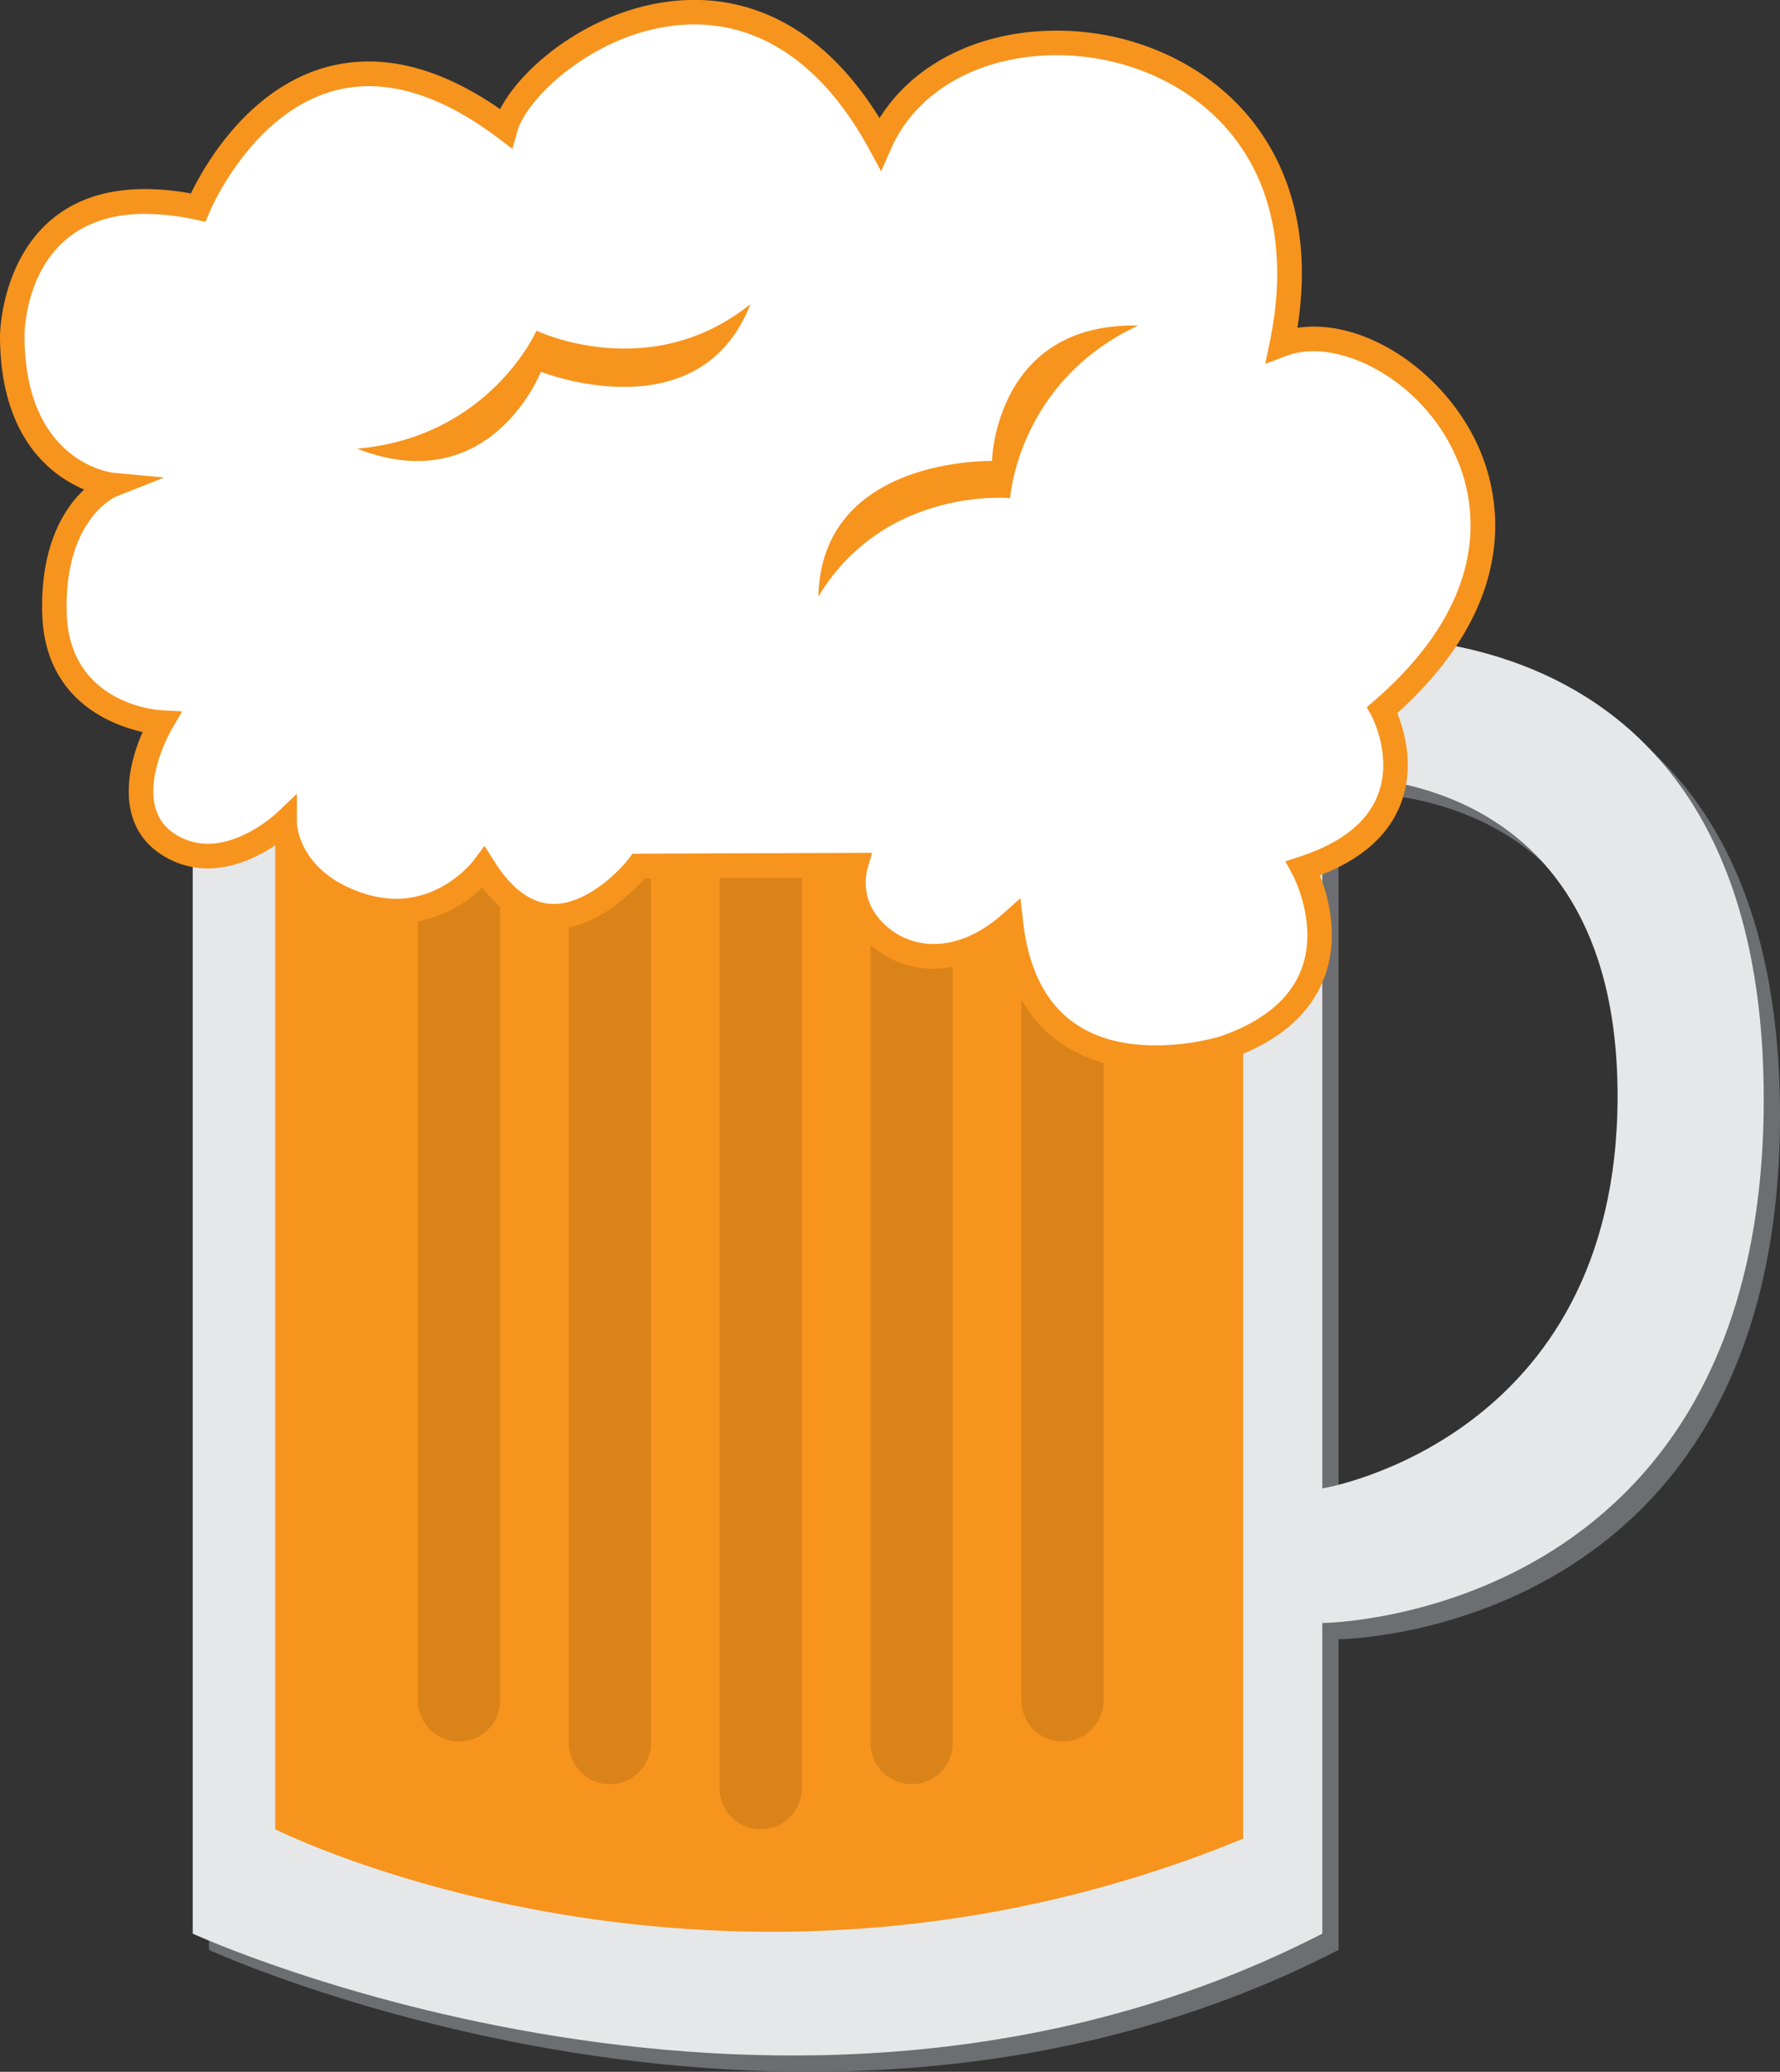 <svg id="Layer_1" data-name="Layer 1" xmlns="http://www.w3.org/2000/svg" viewBox="0 0 437.7 509.26"><rect x="0" y="0" width="437.7" height="509.26" fill="#333333" stroke="none"/><defs><style>.cls-1{fill:#6d6e71;}.cls-2{fill:#e6e7e8;}.cls-3{fill:#f7941d;}.cls-4{fill:#da8319;}.cls-5{fill:#fff;}</style></defs><title>mug</title><path class="cls-1" d="M447.64,286.69V238.77H169.88V604.86s146.74,67.39,277.76,0V528.5s108.55-.74,108.55-128.76S447.64,286.69,447.64,286.69Zm0,208.74V320.51s72.61-6.12,72.61,78.48S447.64,495.43,447.64,495.43Z" transform="translate(-118.49 -125.56)"/><path class="cls-2" d="M443.64,282.69V234.77H165.88V600.86s146.74,67.39,277.76,0V524.5s108.55-.74,108.55-128.76S443.64,282.69,443.64,282.69Zm0,208.74V316.51s72.61-6.12,72.61,78.48S443.64,491.43,443.64,491.43Z" transform="translate(-118.49 -125.56)"/><path class="cls-3" d="M424.17,328.35v-2.52h-238V575.2s109.24,55.14,238,2.32V328.35Z" transform="translate(-118.49 -125.56)"/><path class="cls-4" d="M241.47,543.53a10.11,10.11,0,0,1-10.11,10.11h0a10.11,10.11,0,0,1-10.11-10.11V308.34a10.11,10.11,0,0,1,10.11-10.11h0a10.11,10.11,0,0,1,10.11,10.11Z" transform="translate(-118.49 -125.56)"/><path class="cls-4" d="M278.57,554a10.11,10.11,0,0,1-10.11,10.11h0A10.11,10.11,0,0,1,258.35,554V318.82a10.11,10.11,0,0,1,10.11-10.11h0a10.11,10.11,0,0,1,10.11,10.11Z" transform="translate(-118.49 -125.56)"/><path class="cls-4" d="M315.66,565.1a10.11,10.11,0,0,1-10.11,10.1h0a10.11,10.11,0,0,1-10.11-10.1V329.9a10.11,10.11,0,0,1,10.11-10.11h0a10.11,10.11,0,0,1,10.11,10.11Z" transform="translate(-118.49 -125.56)"/><path class="cls-4" d="M369.64,543.53a10.11,10.11,0,0,0,10.11,10.11h0a10.1,10.1,0,0,0,10.1-10.11V308.34a10.11,10.11,0,0,0-10.1-10.11h0a10.11,10.11,0,0,0-10.11,10.11Z" transform="translate(-118.49 -125.56)"/><path class="cls-4" d="M332.54,554a10.11,10.11,0,0,0,10.11,10.11h0A10.11,10.11,0,0,0,352.76,554V318.82a10.11,10.11,0,0,0-10.11-10.11h0a10.11,10.11,0,0,0-10.11,10.11Z" transform="translate(-118.49 -125.56)"/><path class="cls-5" d="M159.66,333c-13.76-9.08-1.51-29.8-1.51-29.8s-25.61-1.41-26.26-27,14.17-31.45,14.17-31.45-24.54-2.29-24.54-36.73c0,0,0-41.18,45.66-31.45,0,0,23.94-58.39,75.62-19.46,5.22-18.72,59.88-55.4,92.08,3.74,19.45-44.17,115.28-30,98.81,49.41,27.7-10.47,80.86,41.18,24.72,89.84,0,0,15,27.7-19.46,38.93,0,0,17.21,31.45-19.47,44.17,0,0-47.17,15-52.4-30.69-21,18.71-42.69,1.5-38.19-14.23l-53.37.19s-21.07,27.53-38.12.4c0,0-11.54,15.73-31,9-18-6.19-17.94-20.17-17.94-20.17S173.43,342.06,159.66,333Z" transform="translate(-118.49 -125.56)"/><path class="cls-3" d="M402.82,388.57c-12.18,0-32.6-4.11-37.93-30.5a29.7,29.7,0,0,1-16.77,5.62,23.45,23.45,0,0,1-18.7-9.14,19.79,19.79,0,0,1-4.11-13.24l-48.36.17c-2.87,3.32-11.64,12.36-22.26,12.36-6.6,0-12.52-3.41-17.62-10.13a30.69,30.69,0,0,1-21.17,8.87,32,32,0,0,1-10.49-1.83c-12.63-4.35-17.28-12.27-19-17.59-3.83,2.62-9.95,5.86-16.83,5.86A20.75,20.75,0,0,1,158,335.5c-11-7.27-8.4-21.17-4.43-30-8-1.8-24.16-8.06-24.7-29.21-.44-16.88,5.53-25.91,10.32-30.4-8.08-3.4-20.7-12.73-20.7-37.86,0-.36.41-36,35.69-36a64.28,64.28,0,0,1,11.25,1.08c3.76-7.78,17.76-32.44,43.75-32.44,10.24,0,21.08,3.94,32.28,11.71,6.22-11.91,25.76-26.84,47.8-26.84,12.8,0,30.75,5.18,45.51,29.06,8.36-13.4,24.52-21.51,43.56-21.51,18.81,0,36.61,8.07,47.62,21.6,7.67,9.42,15.63,25.84,11.57,51.45a26.5,26.5,0,0,1,4-.3c16.6,0,34.88,14.18,41.63,32.28,4.6,12.32,7.84,36.66-21.08,62.74,1.68,4.1,4.45,13.26.76,22.53-3,7.62-9.69,13.45-19.79,17.35,2,5,4.94,15.22,1,25.35-3.47,9-11.41,15.71-23.62,19.94A63.49,63.49,0,0,1,402.82,388.57Zm-33.4-42.21.66,5.8c2.3,20.15,13.32,30.36,32.74,30.36a58.9,58.9,0,0,0,15.75-2.21c10.36-3.6,17.08-9.11,19.88-16.37,4.37-11.33-2.09-23.34-2.16-23.47l-1.74-3.19,3.46-1.13c10.1-3.29,16.57-8.34,19.22-15,3.84-9.59-1.43-19.53-1.48-19.63l-1.16-2.13,1.84-1.59c28-24.25,25.21-46.47,21.08-57.55-6.62-17.75-23.49-28.35-36-28.35a19.08,19.08,0,0,0-6.78,1.17L429.61,215l1.12-5.39c4.27-20.58,1-38.25-9.48-51.12-9.86-12.12-25.91-19.36-42.92-19.36-18.87,0-34.46,8.78-40.68,22.9l-2.48,5.64-2.94-5.41c-10.93-20.08-25.79-30.69-43-30.69-22.11,0-41,17.28-43.54,26.31l-1.2,4.27L241,159.51c-11.25-8.47-21.95-12.77-31.8-12.77-26.19,0-39.07,30.66-39.19,31l-1,2.34-2.47-.53a60.31,60.31,0,0,0-12.38-1.42c-29.3,0-29.64,28.69-29.64,29.91,0,31.32,21.58,33.7,21.8,33.72l12.53,1.17-11.7,4.65c-.49.21-12.85,5.67-12.26,28.57.58,22.51,22.48,24,23.41,24l5,.27-2.53,4.29c-.11.18-10.61,18.35.57,25.74a14.77,14.77,0,0,0,8.26,2.51c8.83,0,16.7-7.36,16.78-7.43l5.12-4.84v7c0,.46.35,11.95,15.9,17.3a26.31,26.31,0,0,0,8.52,1.5c11.89,0,19-9.37,19.07-9.47l2.64-3.54,2.35,3.73c4.4,7,9.35,10.54,14.73,10.54,8.11,0,16.05-8.06,18.43-11.17l.9-1.18,58.89-.21-1.11,3.88a13.4,13.4,0,0,0,2.45,11.8,17.36,17.36,0,0,0,13.87,6.72c5.66,0,11.52-2.55,16.94-7.39Z" transform="translate(-118.49 -125.56)"/><path class="cls-3" d="M398.34,205.58C368.69,219.47,366.89,248,366.89,248s-30.75-3-47.16,24.19c.75-34.43,42.68-33.31,42.68-33.31S363.16,204.83,398.34,205.58Z" transform="translate(-118.49 -125.56)"/><path class="cls-3" d="M206.31,235.85c32.63-2.87,44.1-29,44.1-29s27.87,13.37,52.61-6.54c-12.53,32.08-51.52,16.64-51.52,16.64S239.11,248.63,206.31,235.85Z" transform="translate(-118.49 -125.56)"/></svg>